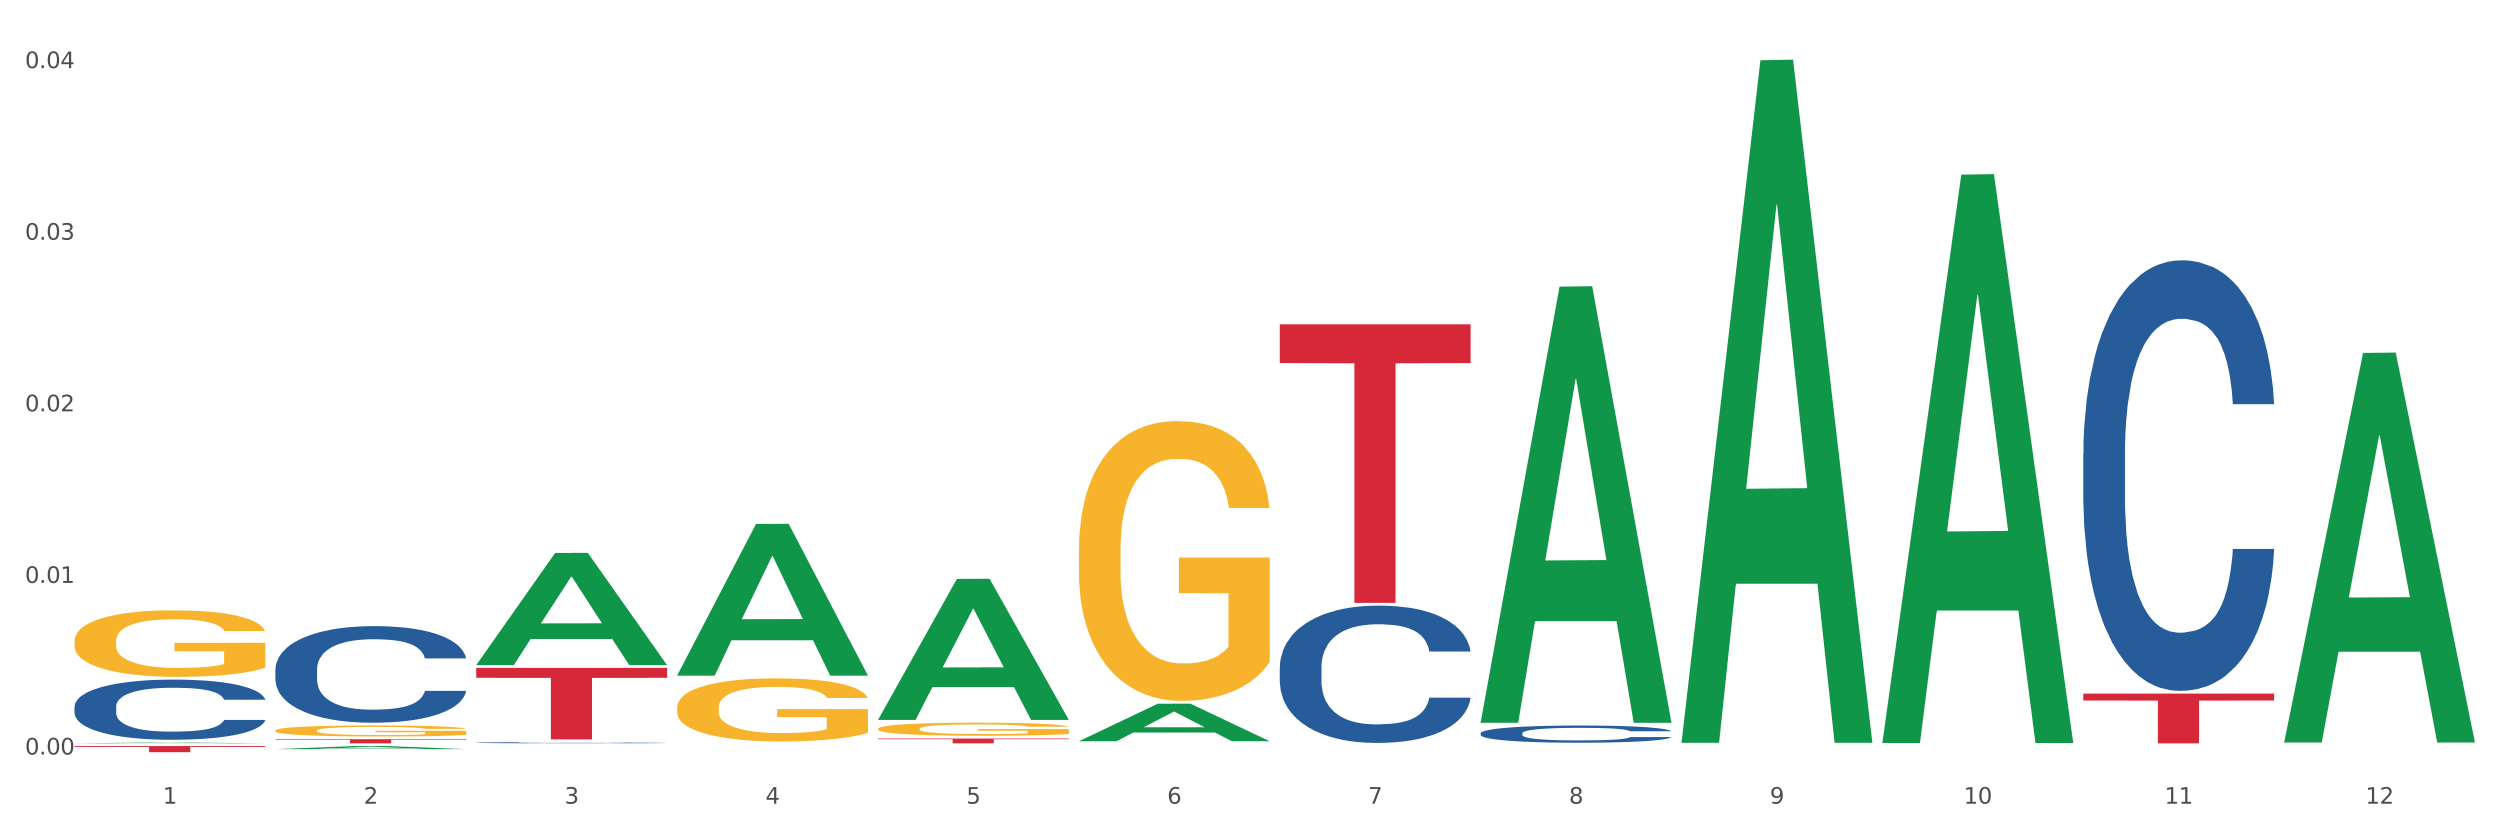 <?xml version="1.0" encoding="utf-8" standalone="no"?>
<!DOCTYPE svg PUBLIC "-//W3C//DTD SVG 1.1//EN"
  "http://www.w3.org/Graphics/SVG/1.1/DTD/svg11.dtd">
<svg xmlns:xlink="http://www.w3.org/1999/xlink" width="1080pt" height="360pt" viewBox="0 0 1080 360" xmlns="http://www.w3.org/2000/svg" version="1.1">
 <rect x="0" y="0" width="1080" height="360" fill="#333333" stroke="none"/>
 <defs>
  <style type="text/css">*{stroke-linejoin: round; stroke-linecap: butt}</style>
 </defs>
 <g id="figure_1">
  <g id="patch_1">
   <path d="M 0 360 
L 1080 360 
L 1080 0 
L 0 0 
z
" style="fill: #ffffff; stroke: #ffffff; stroke-linejoin: miter"/>
  </g>
  <g id="axes_1">
   <g id="matplotlib.axis_1">
    <g id="xtick_1">
     <g id="text_1">
      <!-- 1 -->
      <g style="fill: #4d4d4d" transform="translate(70.342 347.204) scale(0.096 -0.096)">
       <defs>
        <path id="DejaVuSans-31" d="M 794 531 
L 1825 531 
L 1825 4091 
L 703 3866 
L 703 4441 
L 1819 4666 
L 2450 4666 
L 2450 531 
L 3481 531 
L 3481 0 
L 794 0 
L 794 531 
z
" transform="scale(0.016)"/>
       </defs>
       <use xlink:href="#DejaVuSans-31"/>
      </g>
     </g>
    </g>
    <g id="xtick_2">
     <g id="text_2">
      <!-- 2 -->
      <g style="fill: #4d4d4d" transform="translate(157.122 347.204) scale(0.096 -0.096)">
       <defs>
        <path id="DejaVuSans-32" d="M 1228 531 
L 3431 531 
L 3431 0 
L 469 0 
L 469 531 
Q 828 903 1448 1529 
Q 2069 2156 2228 2338 
Q 2531 2678 2651 2914 
Q 2772 3150 2772 3378 
Q 2772 3750 2511 3984 
Q 2250 4219 1831 4219 
Q 1534 4219 1204 4116 
Q 875 4013 500 3803 
L 500 4441 
Q 881 4594 1212 4672 
Q 1544 4750 1819 4750 
Q 2544 4750 2975 4387 
Q 3406 4025 3406 3419 
Q 3406 3131 3298 2873 
Q 3191 2616 2906 2266 
Q 2828 2175 2409 1742 
Q 1991 1309 1228 531 
z
" transform="scale(0.016)"/>
       </defs>
       <use xlink:href="#DejaVuSans-32"/>
      </g>
     </g>
    </g>
    <g id="xtick_3">
     <g id="text_3">
      <!-- 3 -->
      <g style="fill: #4d4d4d" transform="translate(243.902 347.204) scale(0.096 -0.096)">
       <defs>
        <path id="DejaVuSans-33" d="M 2597 2516 
Q 3050 2419 3304 2112 
Q 3559 1806 3559 1356 
Q 3559 666 3084 287 
Q 2609 -91 1734 -91 
Q 1441 -91 1130 -33 
Q 819 25 488 141 
L 488 750 
Q 750 597 1062 519 
Q 1375 441 1716 441 
Q 2309 441 2620 675 
Q 2931 909 2931 1356 
Q 2931 1769 2642 2001 
Q 2353 2234 1838 2234 
L 1294 2234 
L 1294 2753 
L 1863 2753 
Q 2328 2753 2575 2939 
Q 2822 3125 2822 3475 
Q 2822 3834 2567 4026 
Q 2313 4219 1838 4219 
Q 1578 4219 1281 4162 
Q 984 4106 628 3988 
L 628 4550 
Q 988 4650 1302 4700 
Q 1616 4750 1894 4750 
Q 2613 4750 3031 4423 
Q 3450 4097 3450 3541 
Q 3450 3153 3228 2886 
Q 3006 2619 2597 2516 
z
" transform="scale(0.016)"/>
       </defs>
       <use xlink:href="#DejaVuSans-33"/>
      </g>
     </g>
    </g>
    <g id="xtick_4">
     <g id="text_4">
      <!-- 4 -->
      <g style="fill: #4d4d4d" transform="translate(330.683 347.204) scale(0.096 -0.096)">
       <defs>
        <path id="DejaVuSans-34" d="M 2419 4116 
L 825 1625 
L 2419 1625 
L 2419 4116 
z
M 2253 4666 
L 3047 4666 
L 3047 1625 
L 3713 1625 
L 3713 1100 
L 3047 1100 
L 3047 0 
L 2419 0 
L 2419 1100 
L 313 1100 
L 313 1709 
L 2253 4666 
z
" transform="scale(0.016)"/>
       </defs>
       <use xlink:href="#DejaVuSans-34"/>
      </g>
     </g>
    </g>
    <g id="xtick_5">
     <g id="text_5">
      <!-- 5 -->
      <g style="fill: #4d4d4d" transform="translate(417.463 347.204) scale(0.096 -0.096)">
       <defs>
        <path id="DejaVuSans-35" d="M 691 4666 
L 3169 4666 
L 3169 4134 
L 1269 4134 
L 1269 2991 
Q 1406 3038 1543 3061 
Q 1681 3084 1819 3084 
Q 2600 3084 3056 2656 
Q 3513 2228 3513 1497 
Q 3513 744 3044 326 
Q 2575 -91 1722 -91 
Q 1428 -91 1123 -41 
Q 819 9 494 109 
L 494 744 
Q 775 591 1075 516 
Q 1375 441 1709 441 
Q 2250 441 2565 725 
Q 2881 1009 2881 1497 
Q 2881 1984 2565 2268 
Q 2250 2553 1709 2553 
Q 1456 2553 1204 2497 
Q 953 2441 691 2322 
L 691 4666 
z
" transform="scale(0.016)"/>
       </defs>
       <use xlink:href="#DejaVuSans-35"/>
      </g>
     </g>
    </g>
    <g id="xtick_6">
     <g id="text_6">
      <!-- 6 -->
      <g style="fill: #4d4d4d" transform="translate(504.243 347.204) scale(0.096 -0.096)">
       <defs>
        <path id="DejaVuSans-36" d="M 2113 2584 
Q 1688 2584 1439 2293 
Q 1191 2003 1191 1497 
Q 1191 994 1439 701 
Q 1688 409 2113 409 
Q 2538 409 2786 701 
Q 3034 994 3034 1497 
Q 3034 2003 2786 2293 
Q 2538 2584 2113 2584 
z
M 3366 4563 
L 3366 3988 
Q 3128 4100 2886 4159 
Q 2644 4219 2406 4219 
Q 1781 4219 1451 3797 
Q 1122 3375 1075 2522 
Q 1259 2794 1537 2939 
Q 1816 3084 2150 3084 
Q 2853 3084 3261 2657 
Q 3669 2231 3669 1497 
Q 3669 778 3244 343 
Q 2819 -91 2113 -91 
Q 1303 -91 875 529 
Q 447 1150 447 2328 
Q 447 3434 972 4092 
Q 1497 4750 2381 4750 
Q 2619 4750 2861 4703 
Q 3103 4656 3366 4563 
z
" transform="scale(0.016)"/>
       </defs>
       <use xlink:href="#DejaVuSans-36"/>
      </g>
     </g>
    </g>
    <g id="xtick_7">
     <g id="text_7">
      <!-- 7 -->
      <g style="fill: #4d4d4d" transform="translate(591.024 347.204) scale(0.096 -0.096)">
       <defs>
        <path id="DejaVuSans-37" d="M 525 4666 
L 3525 4666 
L 3525 4397 
L 1831 0 
L 1172 0 
L 2766 4134 
L 525 4134 
L 525 4666 
z
" transform="scale(0.016)"/>
       </defs>
       <use xlink:href="#DejaVuSans-37"/>
      </g>
     </g>
    </g>
    <g id="xtick_8">
     <g id="text_8">
      <!-- 8 -->
      <g style="fill: #4d4d4d" transform="translate(677.804 347.204) scale(0.096 -0.096)">
       <defs>
        <path id="DejaVuSans-38" d="M 2034 2216 
Q 1584 2216 1326 1975 
Q 1069 1734 1069 1313 
Q 1069 891 1326 650 
Q 1584 409 2034 409 
Q 2484 409 2743 651 
Q 3003 894 3003 1313 
Q 3003 1734 2745 1975 
Q 2488 2216 2034 2216 
z
M 1403 2484 
Q 997 2584 770 2862 
Q 544 3141 544 3541 
Q 544 4100 942 4425 
Q 1341 4750 2034 4750 
Q 2731 4750 3128 4425 
Q 3525 4100 3525 3541 
Q 3525 3141 3298 2862 
Q 3072 2584 2669 2484 
Q 3125 2378 3379 2068 
Q 3634 1759 3634 1313 
Q 3634 634 3220 271 
Q 2806 -91 2034 -91 
Q 1263 -91 848 271 
Q 434 634 434 1313 
Q 434 1759 690 2068 
Q 947 2378 1403 2484 
z
M 1172 3481 
Q 1172 3119 1398 2916 
Q 1625 2713 2034 2713 
Q 2441 2713 2670 2916 
Q 2900 3119 2900 3481 
Q 2900 3844 2670 4047 
Q 2441 4250 2034 4250 
Q 1625 4250 1398 4047 
Q 1172 3844 1172 3481 
z
" transform="scale(0.016)"/>
       </defs>
       <use xlink:href="#DejaVuSans-38"/>
      </g>
     </g>
    </g>
    <g id="xtick_9">
     <g id="text_9">
      <!-- 9 -->
      <g style="fill: #4d4d4d" transform="translate(764.584 347.204) scale(0.096 -0.096)">
       <defs>
        <path id="DejaVuSans-39" d="M 703 97 
L 703 672 
Q 941 559 1184 500 
Q 1428 441 1663 441 
Q 2288 441 2617 861 
Q 2947 1281 2994 2138 
Q 2813 1869 2534 1725 
Q 2256 1581 1919 1581 
Q 1219 1581 811 2004 
Q 403 2428 403 3163 
Q 403 3881 828 4315 
Q 1253 4750 1959 4750 
Q 2769 4750 3195 4129 
Q 3622 3509 3622 2328 
Q 3622 1225 3098 567 
Q 2575 -91 1691 -91 
Q 1453 -91 1209 -44 
Q 966 3 703 97 
z
M 1959 2075 
Q 2384 2075 2632 2365 
Q 2881 2656 2881 3163 
Q 2881 3666 2632 3958 
Q 2384 4250 1959 4250 
Q 1534 4250 1286 3958 
Q 1038 3666 1038 3163 
Q 1038 2656 1286 2365 
Q 1534 2075 1959 2075 
z
" transform="scale(0.016)"/>
       </defs>
       <use xlink:href="#DejaVuSans-39"/>
      </g>
     </g>
    </g>
    <g id="xtick_10">
     <g id="text_10">
      <!-- 10 -->
      <g style="fill: #4d4d4d" transform="translate(848.311 347.204) scale(0.096 -0.096)">
       <defs>
        <path id="DejaVuSans-30" d="M 2034 4250 
Q 1547 4250 1301 3770 
Q 1056 3291 1056 2328 
Q 1056 1369 1301 889 
Q 1547 409 2034 409 
Q 2525 409 2770 889 
Q 3016 1369 3016 2328 
Q 3016 3291 2770 3770 
Q 2525 4250 2034 4250 
z
M 2034 4750 
Q 2819 4750 3233 4129 
Q 3647 3509 3647 2328 
Q 3647 1150 3233 529 
Q 2819 -91 2034 -91 
Q 1250 -91 836 529 
Q 422 1150 422 2328 
Q 422 3509 836 4129 
Q 1250 4750 2034 4750 
z
" transform="scale(0.016)"/>
       </defs>
       <use xlink:href="#DejaVuSans-31"/>
       <use xlink:href="#DejaVuSans-30" transform="translate(63.623 0)"/>
      </g>
     </g>
    </g>
    <g id="xtick_11">
     <g id="text_11">
      <!-- 11 -->
      <g style="fill: #4d4d4d" transform="translate(935.091 347.204) scale(0.096 -0.096)">
       <use xlink:href="#DejaVuSans-31"/>
       <use xlink:href="#DejaVuSans-31" transform="translate(63.623 0)"/>
      </g>
     </g>
    </g>
    <g id="xtick_12">
     <g id="text_12">
      <!-- 12 -->
      <g style="fill: #4d4d4d" transform="translate(1021.871 347.204) scale(0.096 -0.096)">
       <use xlink:href="#DejaVuSans-31"/>
       <use xlink:href="#DejaVuSans-32" transform="translate(63.623 0)"/>
      </g>
     </g>
    </g>
    <g id="xtick_13"/>
    <g id="xtick_14"/>
    <g id="xtick_15"/>
    <g id="xtick_16"/>
    <g id="xtick_17"/>
    <g id="xtick_18"/>
    <g id="xtick_19"/>
    <g id="xtick_20"/>
    <g id="xtick_21"/>
    <g id="xtick_22"/>
    <g id="xtick_23"/>
   </g>
   <g id="matplotlib.axis_2">
    <g id="ytick_1">
     <g id="text_13">
      <!-- 0.00 -->
      <g style="fill: #4d4d4d" transform="translate(10.8 325.946) scale(0.096 -0.096)">
       <defs>
        <path id="DejaVuSans-2e" d="M 684 794 
L 1344 794 
L 1344 0 
L 684 0 
L 684 794 
z
" transform="scale(0.016)"/>
       </defs>
       <use xlink:href="#DejaVuSans-30"/>
       <use xlink:href="#DejaVuSans-2e" transform="translate(63.623 0)"/>
       <use xlink:href="#DejaVuSans-30" transform="translate(95.41 0)"/>
       <use xlink:href="#DejaVuSans-30" transform="translate(159.033 0)"/>
      </g>
     </g>
    </g>
    <g id="ytick_2">
     <g id="text_14">
      <!-- 0.01 -->
      <g style="fill: #4d4d4d" transform="translate(10.8 251.818) scale(0.096 -0.096)">
       <use xlink:href="#DejaVuSans-30"/>
       <use xlink:href="#DejaVuSans-2e" transform="translate(63.623 0)"/>
       <use xlink:href="#DejaVuSans-30" transform="translate(95.41 0)"/>
       <use xlink:href="#DejaVuSans-31" transform="translate(159.033 0)"/>
      </g>
     </g>
    </g>
    <g id="ytick_3">
     <g id="text_15">
      <!-- 0.02 -->
      <g style="fill: #4d4d4d" transform="translate(10.8 177.69) scale(0.096 -0.096)">
       <use xlink:href="#DejaVuSans-30"/>
       <use xlink:href="#DejaVuSans-2e" transform="translate(63.623 0)"/>
       <use xlink:href="#DejaVuSans-30" transform="translate(95.41 0)"/>
       <use xlink:href="#DejaVuSans-32" transform="translate(159.033 0)"/>
      </g>
     </g>
    </g>
    <g id="ytick_4">
     <g id="text_16">
      <!-- 0.03 -->
      <g style="fill: #4d4d4d" transform="translate(10.8 103.562) scale(0.096 -0.096)">
       <use xlink:href="#DejaVuSans-30"/>
       <use xlink:href="#DejaVuSans-2e" transform="translate(63.623 0)"/>
       <use xlink:href="#DejaVuSans-30" transform="translate(95.41 0)"/>
       <use xlink:href="#DejaVuSans-33" transform="translate(159.033 0)"/>
      </g>
     </g>
    </g>
    <g id="ytick_5">
     <g id="text_17">
      <!-- 0.04 -->
      <g style="fill: #4d4d4d" transform="translate(10.8 29.434) scale(0.096 -0.096)">
       <use xlink:href="#DejaVuSans-30"/>
       <use xlink:href="#DejaVuSans-2e" transform="translate(63.623 0)"/>
       <use xlink:href="#DejaVuSans-30" transform="translate(95.41 0)"/>
       <use xlink:href="#DejaVuSans-34" transform="translate(159.033 0)"/>
      </g>
     </g>
    </g>
    <g id="ytick_6"/>
    <g id="ytick_7"/>
    <g id="ytick_8"/>
    <g id="ytick_9"/>
   </g>
   <g id="PolyCollection_1">
    <path d="M 32.175 321.112 
L 32.26 321.112 
L 66.256 320.765 
L 80.365 320.764 
L 114.616 321.113 
L 98.298 321.113 
L 90.904 321.032 
L 55.803 321.032 
L 55.548 321.033 
L 48.408 321.113 
L 32.175 321.113 
L 32.175 321.112 
L 60.222 320.983 
L 86.484 320.983 
L 73.481 320.838 
L 73.311 320.838 
L 73.141 320.839 
L 60.137 320.983 
L 60.222 320.983 
L 32.175 321.112 
z
" clip-path="url(#p933ca8062d)" style="fill: #109648"/>
    <path d="M 205.736 320.838 
L 205.833 320.837 
L 205.833 320.825 
L 206.125 320.807 
L 207.197 320.775 
L 208.562 320.751 
L 210.9 320.723 
L 212.167 320.711 
L 213.824 320.698 
L 217.235 320.677 
L 221.133 320.658 
L 223.861 320.648 
L 225.907 320.642 
L 230.488 320.631 
L 233.119 320.626 
L 235.847 320.621 
L 238.186 320.619 
L 242.084 320.616 
L 245.202 320.614 
L 248.808 320.614 
L 251.829 320.614 
L 255.824 320.616 
L 261.671 320.621 
L 263.912 320.625 
L 266.933 320.63 
L 270.052 320.637 
L 272.585 320.645 
L 275.509 320.655 
L 278.53 320.669 
L 281.453 320.686 
L 283.499 320.702 
L 285.156 320.719 
L 286.618 320.739 
L 287.69 320.762 
L 288.177 320.78 
L 270.344 320.78 
L 269.857 320.764 
L 268.882 320.745 
L 267.908 320.733 
L 266.836 320.723 
L 265.179 320.712 
L 263.717 320.704 
L 261.281 320.696 
L 259.04 320.69 
L 257.188 320.687 
L 254.947 320.684 
L 250.172 320.682 
L 246.761 320.682 
L 244.618 320.683 
L 241.986 320.685 
L 239.745 320.688 
L 237.114 320.693 
L 235.068 320.699 
L 233.021 320.707 
L 231.852 320.713 
L 230.098 320.723 
L 228.928 320.731 
L 227.369 320.745 
L 226.492 320.755 
L 224.933 320.781 
L 224.251 320.8 
L 223.959 320.813 
L 223.764 320.828 
L 223.764 320.899 
L 224.348 320.931 
L 224.836 320.945 
L 225.615 320.96 
L 227.077 320.98 
L 229.221 321 
L 231.462 321.014 
L 233.314 321.022 
L 235.068 321.029 
L 236.822 321.034 
L 238.966 321.038 
L 240.72 321.041 
L 243.351 321.044 
L 246.469 321.045 
L 248.905 321.045 
L 253.875 321.043 
L 256.116 321.041 
L 258.26 321.038 
L 260.599 321.032 
L 262.451 321.027 
L 263.523 321.023 
L 265.277 321.014 
L 266.641 321.005 
L 267.81 320.995 
L 268.59 320.986 
L 269.467 320.972 
L 270.149 320.956 
L 270.344 320.948 
L 288.177 320.948 
L 287.787 320.965 
L 287.105 320.981 
L 285.741 321.002 
L 284.669 321.014 
L 283.012 321.029 
L 281.258 321.042 
L 278.822 321.056 
L 276.581 321.067 
L 274.242 321.076 
L 271.708 321.084 
L 267.128 321.095 
L 265.472 321.099 
L 261.963 321.104 
L 259.235 321.107 
L 255.239 321.11 
L 251.147 321.112 
L 246.859 321.113 
L 243.058 321.112 
L 238.868 321.109 
L 236.237 321.106 
L 233.314 321.102 
L 229.903 321.096 
L 226.687 321.088 
L 223.666 321.079 
L 220.84 321.068 
L 218.209 321.057 
L 214.798 321.037 
L 212.265 321.018 
L 210.413 321 
L 209.146 320.985 
L 207.88 320.966 
L 207.197 320.953 
L 206.125 320.921 
L 205.736 320.891 
L 205.736 320.838 
z
" clip-path="url(#p933ca8062d)" style="fill: #255c99"/>
    <path d="M 118.955 289.234 
L 119.053 289.196 
L 119.053 288.129 
L 119.345 286.681 
L 120.417 284.014 
L 121.781 281.994 
L 124.12 279.632 
L 125.387 278.641 
L 127.044 277.536 
L 130.454 275.745 
L 134.352 274.221 
L 137.081 273.382 
L 139.127 272.849 
L 143.707 271.896 
L 146.338 271.477 
L 149.067 271.134 
L 151.406 270.905 
L 155.304 270.639 
L 158.422 270.524 
L 162.028 270.486 
L 165.048 270.524 
L 169.044 270.677 
L 174.891 271.134 
L 177.132 271.401 
L 180.153 271.858 
L 183.271 272.468 
L 185.805 273.077 
L 188.728 273.954 
L 191.749 275.097 
L 194.673 276.545 
L 196.719 277.879 
L 198.376 279.289 
L 199.837 281.003 
L 200.909 282.871 
L 201.397 284.433 
L 183.564 284.433 
L 183.076 283.023 
L 182.102 281.499 
L 181.127 280.47 
L 180.055 279.632 
L 178.399 278.679 
L 176.937 278.069 
L 174.501 277.345 
L 172.26 276.888 
L 170.408 276.621 
L 168.167 276.393 
L 163.392 276.164 
L 159.981 276.164 
L 157.837 276.24 
L 155.206 276.431 
L 152.965 276.698 
L 150.334 277.155 
L 148.287 277.65 
L 146.241 278.298 
L 145.071 278.755 
L 143.317 279.594 
L 142.148 280.279 
L 140.589 281.461 
L 139.712 282.299 
L 138.153 284.471 
L 137.471 286.072 
L 137.178 287.177 
L 136.983 288.396 
L 136.983 294.341 
L 137.568 297.008 
L 138.055 298.151 
L 138.835 299.447 
L 140.297 301.123 
L 142.44 302.762 
L 144.682 303.943 
L 146.533 304.667 
L 148.287 305.201 
L 150.041 305.62 
L 152.185 306.001 
L 153.939 306.23 
L 156.57 306.458 
L 159.689 306.573 
L 162.125 306.573 
L 167.095 306.382 
L 169.336 306.191 
L 171.48 305.925 
L 173.819 305.506 
L 175.67 305.048 
L 176.742 304.705 
L 178.496 303.981 
L 179.861 303.219 
L 181.03 302.343 
L 181.81 301.581 
L 182.687 300.438 
L 183.369 299.142 
L 183.564 298.456 
L 201.397 298.456 
L 201.007 299.828 
L 200.325 301.162 
L 198.96 302.952 
L 197.889 303.981 
L 196.232 305.239 
L 194.478 306.306 
L 192.042 307.487 
L 189.8 308.364 
L 187.462 309.126 
L 184.928 309.812 
L 180.348 310.764 
L 178.691 311.031 
L 175.183 311.488 
L 172.454 311.755 
L 168.459 312.022 
L 164.366 312.174 
L 160.079 312.212 
L 156.278 312.136 
L 152.088 311.907 
L 149.457 311.679 
L 146.533 311.336 
L 143.123 310.802 
L 139.907 310.155 
L 136.886 309.392 
L 134.06 308.516 
L 131.429 307.525 
L 128.018 305.887 
L 125.484 304.286 
L 123.633 302.8 
L 122.366 301.543 
L 121.099 299.942 
L 120.417 298.837 
L 119.345 296.17 
L 118.955 293.693 
L 118.955 289.234 
z
" clip-path="url(#p933ca8062d)" style="fill: #255c99"/>
    <path d="M 32.175 305.264 
L 32.272 305.241 
L 32.272 304.576 
L 32.565 303.674 
L 33.637 302.012 
L 35.001 300.754 
L 37.34 299.282 
L 38.607 298.665 
L 40.263 297.977 
L 43.674 296.861 
L 47.572 295.912 
L 50.3 295.389 
L 52.347 295.057 
L 56.927 294.464 
L 59.558 294.203 
L 62.287 293.989 
L 64.625 293.846 
L 68.523 293.68 
L 71.642 293.609 
L 75.247 293.585 
L 78.268 293.609 
L 82.263 293.704 
L 88.11 293.989 
L 90.352 294.155 
L 93.373 294.44 
L 96.491 294.82 
L 99.025 295.2 
L 101.948 295.746 
L 104.969 296.458 
L 107.892 297.36 
L 109.939 298.19 
L 111.595 299.069 
L 113.057 300.137 
L 114.129 301.3 
L 114.616 302.273 
L 96.783 302.273 
L 96.296 301.395 
L 95.322 300.446 
L 94.347 299.805 
L 93.275 299.282 
L 91.619 298.689 
L 90.157 298.309 
L 87.721 297.858 
L 85.479 297.573 
L 83.628 297.407 
L 81.386 297.265 
L 76.611 297.122 
L 73.201 297.122 
L 71.057 297.17 
L 68.426 297.288 
L 66.184 297.455 
L 63.553 297.739 
L 61.507 298.048 
L 59.461 298.452 
L 58.291 298.736 
L 56.537 299.259 
L 55.368 299.686 
L 53.809 300.422 
L 52.932 300.944 
L 51.372 302.297 
L 50.69 303.294 
L 50.398 303.982 
L 50.203 304.742 
L 50.203 308.445 
L 50.788 310.107 
L 51.275 310.819 
L 52.054 311.626 
L 53.516 312.67 
L 55.66 313.691 
L 57.901 314.427 
L 59.753 314.878 
L 61.507 315.21 
L 63.261 315.471 
L 65.405 315.709 
L 67.159 315.851 
L 69.79 315.994 
L 72.908 316.065 
L 75.345 316.065 
L 80.314 315.946 
L 82.556 315.827 
L 84.7 315.661 
L 87.038 315.4 
L 88.89 315.115 
L 89.962 314.902 
L 91.716 314.451 
L 93.08 313.976 
L 94.25 313.43 
L 95.029 312.955 
L 95.906 312.243 
L 96.588 311.436 
L 96.783 311.009 
L 114.616 311.009 
L 114.227 311.863 
L 113.544 312.694 
L 112.18 313.81 
L 111.108 314.451 
L 109.452 315.234 
L 107.697 315.899 
L 105.261 316.635 
L 103.02 317.181 
L 100.681 317.655 
L 98.148 318.083 
L 93.567 318.676 
L 91.911 318.842 
L 88.403 319.127 
L 85.674 319.293 
L 81.679 319.459 
L 77.586 319.554 
L 73.298 319.578 
L 69.498 319.531 
L 65.307 319.388 
L 62.676 319.246 
L 59.753 319.032 
L 56.342 318.7 
L 53.126 318.296 
L 50.105 317.821 
L 47.279 317.275 
L 44.648 316.658 
L 41.238 315.638 
L 38.704 314.641 
L 36.853 313.715 
L 35.586 312.932 
L 34.319 311.935 
L 33.637 311.246 
L 32.565 309.585 
L 32.175 308.042 
L 32.175 305.264 
z
" clip-path="url(#p933ca8062d)" style="fill: #255c99"/>
    <path d="M 32.175 276.95 
L 32.272 276.924 
L 32.272 275.979 
L 32.467 275.166 
L 33.44 273.199 
L 34.9 271.573 
L 35.971 270.707 
L 37.042 269.999 
L 38.307 269.291 
L 39.864 268.556 
L 42.687 267.481 
L 44.439 266.93 
L 46.58 266.353 
L 50.474 265.514 
L 53.296 265.041 
L 56.216 264.648 
L 60.986 264.176 
L 64.1 263.966 
L 67.41 263.809 
L 71.4 263.704 
L 74.418 263.677 
L 81.036 263.756 
L 86.682 263.992 
L 89.407 264.176 
L 92.911 264.491 
L 94.76 264.7 
L 97.778 265.12 
L 100.892 265.671 
L 103.034 266.143 
L 106.246 267.035 
L 108.679 267.927 
L 110.918 269.028 
L 112.086 269.789 
L 112.962 270.497 
L 113.74 271.31 
L 114.519 272.596 
L 96.999 272.596 
L 96.318 271.678 
L 95.247 270.812 
L 93.69 269.973 
L 92.327 269.448 
L 89.991 268.792 
L 87.85 268.373 
L 85.611 268.058 
L 82.886 267.796 
L 80.744 267.664 
L 77.727 267.56 
L 71.79 267.586 
L 67.799 267.796 
L 65.074 268.058 
L 63.322 268.294 
L 61.764 268.556 
L 60.012 268.923 
L 57.968 269.474 
L 56.508 269.973 
L 55.048 270.602 
L 53.88 271.232 
L 52.81 271.966 
L 51.934 272.753 
L 51.252 273.566 
L 50.668 274.563 
L 50.182 276.215 
L 50.182 279.809 
L 50.376 280.622 
L 50.863 281.697 
L 51.447 282.511 
L 52.42 283.481 
L 53.296 284.137 
L 54.951 285.081 
L 56.8 285.868 
L 58.26 286.366 
L 59.72 286.786 
L 62.251 287.363 
L 65.074 287.835 
L 67.507 288.124 
L 70.816 288.386 
L 73.055 288.491 
L 75.002 288.543 
L 79.771 288.543 
L 83.178 288.465 
L 86.974 288.281 
L 89.894 288.045 
L 92.327 287.757 
L 95.052 287.284 
L 96.804 286.838 
L 96.804 281.356 
L 75.391 281.33 
L 75.391 277.684 
L 114.616 277.684 
L 114.616 288.386 
L 112.962 288.937 
L 111.112 289.435 
L 109.166 289.881 
L 106.246 290.432 
L 102.742 290.957 
L 99.627 291.324 
L 96.318 291.639 
L 92.424 291.927 
L 87.363 292.189 
L 84.248 292.294 
L 80.355 292.373 
L 75.78 292.399 
L 71.79 292.347 
L 67.896 292.216 
L 63.808 291.98 
L 59.818 291.639 
L 56.8 291.298 
L 53.783 290.878 
L 50.571 290.327 
L 48.04 289.802 
L 46.094 289.33 
L 43.952 288.727 
L 41.616 287.94 
L 39.864 287.232 
L 38.307 286.498 
L 36.652 285.553 
L 35.484 284.74 
L 34.316 283.717 
L 33.635 282.956 
L 32.856 281.776 
L 32.272 280.124 
L 32.175 276.95 
z
" clip-path="url(#p933ca8062d)" style="fill: #f7b32b"/>
    <path d="M 118.955 315.597 
L 119.053 315.593 
L 119.053 315.437 
L 119.247 315.302 
L 120.221 314.976 
L 121.681 314.707 
L 122.751 314.563 
L 123.822 314.446 
L 125.087 314.328 
L 126.645 314.207 
L 129.467 314.029 
L 131.219 313.937 
L 133.361 313.842 
L 137.254 313.703 
L 140.077 313.624 
L 142.997 313.559 
L 147.766 313.481 
L 150.881 313.446 
L 154.19 313.42 
L 158.181 313.403 
L 161.198 313.398 
L 167.817 313.411 
L 173.462 313.451 
L 176.187 313.481 
L 179.691 313.533 
L 181.541 313.568 
L 184.558 313.637 
L 187.673 313.729 
L 189.814 313.807 
L 193.026 313.955 
L 195.459 314.102 
L 197.698 314.285 
L 198.866 314.411 
L 199.742 314.528 
L 200.521 314.663 
L 201.299 314.876 
L 183.779 314.876 
L 183.098 314.724 
L 182.027 314.58 
L 180.47 314.441 
L 179.107 314.355 
L 176.771 314.246 
L 174.63 314.176 
L 172.391 314.124 
L 169.666 314.081 
L 167.525 314.059 
L 164.507 314.042 
L 158.57 314.046 
L 154.579 314.081 
L 151.854 314.124 
L 150.102 314.163 
L 148.545 314.207 
L 146.793 314.268 
L 144.749 314.359 
L 143.289 314.441 
L 141.829 314.546 
L 140.661 314.65 
L 139.59 314.772 
L 138.714 314.902 
L 138.033 315.037 
L 137.449 315.202 
L 136.962 315.476 
L 136.962 316.071 
L 137.157 316.206 
L 137.643 316.384 
L 138.227 316.519 
L 139.201 316.68 
L 140.077 316.788 
L 141.731 316.945 
L 143.581 317.075 
L 145.041 317.158 
L 146.501 317.227 
L 149.031 317.323 
L 151.854 317.401 
L 154.287 317.449 
L 157.597 317.492 
L 159.835 317.51 
L 161.782 317.518 
L 166.551 317.518 
L 169.958 317.505 
L 173.754 317.475 
L 176.674 317.436 
L 179.107 317.388 
L 181.833 317.31 
L 183.585 317.236 
L 183.585 316.328 
L 162.171 316.323 
L 162.171 315.719 
L 201.397 315.719 
L 201.397 317.492 
L 199.742 317.584 
L 197.893 317.666 
L 195.946 317.74 
L 193.026 317.831 
L 189.522 317.918 
L 186.407 317.979 
L 183.098 318.031 
L 179.205 318.079 
L 174.143 318.122 
L 171.029 318.14 
L 167.135 318.153 
L 162.561 318.157 
L 158.57 318.149 
L 154.677 318.127 
L 150.589 318.088 
L 146.598 318.031 
L 143.581 317.975 
L 140.563 317.905 
L 137.351 317.814 
L 134.821 317.727 
L 132.874 317.649 
L 130.733 317.549 
L 128.397 317.418 
L 126.645 317.301 
L 125.087 317.179 
L 123.433 317.023 
L 122.265 316.888 
L 121.097 316.719 
L 120.415 316.593 
L 119.637 316.397 
L 119.053 316.123 
L 118.955 315.597 
z
" clip-path="url(#p933ca8062d)" style="fill: #f7b32b"/>
    <path d="M 292.516 305.657 
L 292.613 305.632 
L 292.613 304.736 
L 292.808 303.965 
L 293.781 302.098 
L 295.241 300.555 
L 296.312 299.733 
L 297.383 299.061 
L 298.648 298.389 
L 300.205 297.692 
L 303.028 296.672 
L 304.78 296.149 
L 306.921 295.601 
L 310.815 294.805 
L 313.637 294.357 
L 316.557 293.984 
L 321.327 293.536 
L 324.441 293.337 
L 327.751 293.187 
L 331.741 293.088 
L 334.759 293.063 
L 341.377 293.137 
L 347.023 293.361 
L 349.748 293.536 
L 353.252 293.834 
L 355.101 294.033 
L 358.119 294.432 
L 361.233 294.954 
L 363.375 295.402 
L 366.587 296.249 
L 369.02 297.095 
L 371.259 298.14 
L 372.427 298.862 
L 373.303 299.534 
L 374.081 300.306 
L 374.86 301.525 
L 357.34 301.525 
L 356.659 300.654 
L 355.588 299.833 
L 354.031 299.036 
L 352.668 298.539 
L 350.332 297.916 
L 348.191 297.518 
L 345.952 297.219 
L 343.227 296.97 
L 341.085 296.846 
L 338.068 296.746 
L 332.131 296.771 
L 328.14 296.97 
L 325.415 297.219 
L 323.663 297.443 
L 322.105 297.692 
L 320.353 298.041 
L 318.309 298.563 
L 316.849 299.036 
L 315.389 299.634 
L 314.221 300.231 
L 313.151 300.928 
L 312.275 301.675 
L 311.593 302.446 
L 311.009 303.392 
L 310.523 304.96 
L 310.523 308.37 
L 310.717 309.142 
L 311.204 310.162 
L 311.788 310.934 
L 312.761 311.855 
L 313.637 312.477 
L 315.292 313.373 
L 317.141 314.12 
L 318.601 314.592 
L 320.061 314.991 
L 322.592 315.538 
L 325.415 315.986 
L 327.848 316.26 
L 331.157 316.509 
L 333.396 316.609 
L 335.343 316.658 
L 340.112 316.658 
L 343.519 316.584 
L 347.315 316.409 
L 350.235 316.185 
L 352.668 315.912 
L 355.393 315.464 
L 357.145 315.041 
L 357.145 309.839 
L 335.732 309.814 
L 335.732 306.354 
L 374.957 306.354 
L 374.957 316.509 
L 373.303 317.032 
L 371.453 317.505 
L 369.507 317.928 
L 366.587 318.45 
L 363.083 318.948 
L 359.968 319.297 
L 356.659 319.595 
L 352.765 319.869 
L 347.704 320.118 
L 344.589 320.218 
L 340.696 320.292 
L 336.121 320.317 
L 332.131 320.267 
L 328.237 320.143 
L 324.149 319.919 
L 320.159 319.595 
L 317.141 319.272 
L 314.124 318.874 
L 310.912 318.351 
L 308.381 317.853 
L 306.435 317.405 
L 304.293 316.833 
L 301.957 316.086 
L 300.205 315.414 
L 298.648 314.717 
L 296.993 313.821 
L 295.825 313.049 
L 294.657 312.079 
L 293.976 311.357 
L 293.197 310.237 
L 292.613 308.669 
L 292.516 305.657 
z
" clip-path="url(#p933ca8062d)" style="fill: #f7b32b"/>
    <path d="M 552.857 288.278 
L 552.954 288.224 
L 552.954 286.707 
L 553.247 284.648 
L 554.319 280.856 
L 555.683 277.984 
L 558.022 274.625 
L 559.289 273.217 
L 560.945 271.645 
L 564.356 269.099 
L 568.254 266.932 
L 570.982 265.74 
L 573.029 264.982 
L 577.609 263.627 
L 580.24 263.031 
L 582.969 262.544 
L 585.307 262.219 
L 589.205 261.839 
L 592.324 261.677 
L 595.929 261.623 
L 598.95 261.677 
L 602.945 261.894 
L 608.792 262.544 
L 611.034 262.923 
L 614.055 263.573 
L 617.173 264.44 
L 619.707 265.307 
L 622.63 266.553 
L 625.651 268.178 
L 628.574 270.237 
L 630.621 272.133 
L 632.277 274.138 
L 633.739 276.576 
L 634.811 279.23 
L 635.298 281.452 
L 617.465 281.452 
L 616.978 279.447 
L 616.004 277.28 
L 615.029 275.817 
L 613.957 274.625 
L 612.301 273.271 
L 610.839 272.404 
L 608.403 271.375 
L 606.161 270.724 
L 604.31 270.345 
L 602.068 270.02 
L 597.293 269.695 
L 593.883 269.695 
L 591.739 269.803 
L 589.108 270.074 
L 586.866 270.454 
L 584.235 271.104 
L 582.189 271.808 
L 580.143 272.729 
L 578.973 273.379 
L 577.219 274.571 
L 576.05 275.546 
L 574.491 277.226 
L 573.614 278.418 
L 572.054 281.506 
L 571.372 283.781 
L 571.08 285.352 
L 570.885 287.086 
L 570.885 295.538 
L 571.47 299.33 
L 571.957 300.955 
L 572.736 302.797 
L 574.198 305.181 
L 576.342 307.511 
L 578.583 309.19 
L 580.435 310.22 
L 582.189 310.978 
L 583.943 311.574 
L 586.087 312.116 
L 587.841 312.441 
L 590.472 312.766 
L 593.59 312.928 
L 596.027 312.928 
L 600.997 312.658 
L 603.238 312.387 
L 605.382 312.007 
L 607.72 311.411 
L 609.572 310.761 
L 610.644 310.274 
L 612.398 309.244 
L 613.762 308.161 
L 614.932 306.915 
L 615.711 305.831 
L 616.588 304.206 
L 617.27 302.364 
L 617.465 301.389 
L 635.298 301.389 
L 634.909 303.339 
L 634.226 305.235 
L 632.862 307.782 
L 631.79 309.244 
L 630.134 311.032 
L 628.379 312.549 
L 625.943 314.229 
L 623.702 315.475 
L 621.363 316.558 
L 618.83 317.534 
L 614.249 318.888 
L 612.593 319.267 
L 609.085 319.917 
L 606.356 320.297 
L 602.361 320.676 
L 598.268 320.892 
L 593.98 320.947 
L 590.18 320.838 
L 585.989 320.513 
L 583.358 320.188 
L 580.435 319.701 
L 577.024 318.942 
L 573.808 318.021 
L 570.788 316.938 
L 567.962 315.691 
L 565.33 314.283 
L 561.92 311.953 
L 559.386 309.678 
L 557.535 307.565 
L 556.268 305.777 
L 555.001 303.502 
L 554.319 301.93 
L 553.247 298.138 
L 552.857 294.617 
L 552.857 288.278 
z
" clip-path="url(#p933ca8062d)" style="fill: #255c99"/>
    <path d="M 379.296 314.817 
L 379.394 314.811 
L 379.394 314.625 
L 379.588 314.465 
L 380.562 314.077 
L 382.022 313.757 
L 383.092 313.586 
L 384.163 313.447 
L 385.428 313.307 
L 386.986 313.163 
L 389.808 312.951 
L 391.56 312.842 
L 393.702 312.728 
L 397.595 312.563 
L 400.418 312.47 
L 403.338 312.392 
L 408.107 312.299 
L 411.222 312.258 
L 414.531 312.227 
L 418.522 312.206 
L 421.539 312.201 
L 428.158 312.217 
L 433.803 312.263 
L 436.528 312.299 
L 440.032 312.361 
L 441.882 312.403 
L 444.899 312.486 
L 448.014 312.594 
L 450.155 312.687 
L 453.367 312.863 
L 455.8 313.039 
L 458.039 313.256 
L 459.207 313.406 
L 460.083 313.545 
L 460.862 313.705 
L 461.64 313.959 
L 444.12 313.959 
L 443.439 313.778 
L 442.368 313.607 
L 440.811 313.442 
L 439.448 313.338 
L 437.112 313.209 
L 434.971 313.126 
L 432.732 313.064 
L 430.007 313.013 
L 427.866 312.987 
L 424.848 312.966 
L 418.911 312.971 
L 414.92 313.013 
L 412.195 313.064 
L 410.443 313.111 
L 408.886 313.163 
L 407.134 313.235 
L 405.09 313.343 
L 403.63 313.442 
L 402.17 313.566 
L 401.002 313.69 
L 399.931 313.835 
L 399.055 313.99 
L 398.374 314.15 
L 397.79 314.346 
L 397.303 314.672 
L 397.303 315.38 
L 397.498 315.54 
L 397.984 315.752 
L 398.568 315.912 
L 399.542 316.104 
L 400.418 316.233 
L 402.072 316.419 
L 403.922 316.574 
L 405.382 316.672 
L 406.842 316.755 
L 409.372 316.868 
L 412.195 316.962 
L 414.628 317.018 
L 417.938 317.07 
L 420.176 317.091 
L 422.123 317.101 
L 426.892 317.101 
L 430.299 317.086 
L 434.095 317.049 
L 437.015 317.003 
L 439.448 316.946 
L 442.174 316.853 
L 443.926 316.765 
L 443.926 315.685 
L 422.512 315.68 
L 422.512 314.961 
L 461.738 314.961 
L 461.738 317.07 
L 460.083 317.179 
L 458.234 317.277 
L 456.287 317.365 
L 453.367 317.473 
L 449.863 317.577 
L 446.748 317.649 
L 443.439 317.711 
L 439.546 317.768 
L 434.484 317.82 
L 431.37 317.84 
L 427.476 317.856 
L 422.902 317.861 
L 418.911 317.851 
L 415.018 317.825 
L 410.93 317.778 
L 406.939 317.711 
L 403.922 317.644 
L 400.904 317.561 
L 397.692 317.453 
L 395.162 317.349 
L 393.215 317.256 
L 391.074 317.137 
L 388.738 316.982 
L 386.986 316.843 
L 385.428 316.698 
L 383.774 316.512 
L 382.606 316.352 
L 381.438 316.15 
L 380.756 316 
L 379.978 315.768 
L 379.394 315.442 
L 379.296 314.817 
z
" clip-path="url(#p933ca8062d)" style="fill: #f7b32b"/>
    <path d="M 32.175 322.299 
L 114.616 322.299 
L 114.616 322.667 
L 82.187 322.67 
L 82.187 324.95 
L 64.409 324.95 
L 64.409 322.67 
L 32.175 322.667 
L 32.175 322.301 
L 32.175 322.299 
z
" clip-path="url(#p933ca8062d)" style="fill: #d62839"/>
    <path d="M 118.955 319.343 
L 201.397 319.343 
L 201.397 319.589 
L 168.967 319.591 
L 168.967 321.113 
L 151.189 321.113 
L 151.189 319.591 
L 118.955 319.589 
L 118.955 319.345 
L 118.955 319.343 
z
" clip-path="url(#p933ca8062d)" style="fill: #d62839"/>
    <path d="M 205.736 288.522 
L 288.177 288.522 
L 288.177 292.817 
L 255.747 292.846 
L 255.747 319.428 
L 237.97 319.428 
L 237.97 292.846 
L 205.736 292.817 
L 205.736 288.551 
L 205.736 288.522 
z
" clip-path="url(#p933ca8062d)" style="fill: #d62839"/>
    <path d="M 379.296 319.047 
L 461.738 319.047 
L 461.738 319.334 
L 429.308 319.336 
L 429.308 321.113 
L 411.531 321.113 
L 411.531 319.336 
L 379.296 319.334 
L 379.296 319.049 
L 379.296 319.047 
z
" clip-path="url(#p933ca8062d)" style="fill: #d62839"/>
    <path d="M 552.857 140.122 
L 635.298 140.122 
L 635.298 156.842 
L 602.869 156.954 
L 602.869 260.437 
L 585.091 260.437 
L 585.091 156.954 
L 552.857 156.842 
L 552.857 140.235 
L 552.857 140.122 
z
" clip-path="url(#p933ca8062d)" style="fill: #d62839"/>
    <path d="M 899.978 299.65 
L 982.42 299.65 
L 982.42 302.633 
L 949.99 302.653 
L 949.99 321.113 
L 932.213 321.113 
L 932.213 302.653 
L 899.978 302.633 
L 899.978 299.67 
L 899.978 299.65 
z
" clip-path="url(#p933ca8062d)" style="fill: #d62839"/>
    <path d="M 466.077 237.774 
L 466.174 237.664 
L 466.174 233.689 
L 466.369 230.266 
L 467.342 221.986 
L 468.802 215.141 
L 469.873 211.498 
L 470.943 208.517 
L 472.209 205.536 
L 473.766 202.444 
L 476.589 197.918 
L 478.341 195.599 
L 480.482 193.17 
L 484.375 189.637 
L 487.198 187.65 
L 490.118 185.994 
L 494.887 184.006 
L 498.002 183.123 
L 501.311 182.461 
L 505.302 182.019 
L 508.319 181.909 
L 514.938 182.24 
L 520.583 183.234 
L 523.309 184.006 
L 526.813 185.331 
L 528.662 186.215 
L 531.679 187.981 
L 534.794 190.3 
L 536.935 192.287 
L 540.147 196.041 
L 542.581 199.795 
L 544.819 204.432 
L 545.987 207.633 
L 546.863 210.614 
L 547.642 214.037 
L 548.421 219.447 
L 530.901 219.447 
L 530.219 215.583 
L 529.149 211.939 
L 527.591 208.406 
L 526.229 206.198 
L 523.893 203.438 
L 521.751 201.671 
L 519.513 200.347 
L 516.787 199.242 
L 514.646 198.69 
L 511.629 198.249 
L 505.691 198.359 
L 501.701 199.242 
L 498.975 200.347 
L 497.223 201.34 
L 495.666 202.444 
L 493.914 203.99 
L 491.87 206.308 
L 490.41 208.406 
L 488.95 211.056 
L 487.782 213.706 
L 486.711 216.797 
L 485.835 220.109 
L 485.154 223.532 
L 484.57 227.727 
L 484.083 234.683 
L 484.083 249.808 
L 484.278 253.231 
L 484.765 257.758 
L 485.349 261.18 
L 486.322 265.265 
L 487.198 268.025 
L 488.853 272 
L 490.702 275.312 
L 492.162 277.41 
L 493.622 279.176 
L 496.153 281.605 
L 498.975 283.592 
L 501.409 284.807 
L 504.718 285.911 
L 506.957 286.353 
L 508.903 286.573 
L 513.673 286.573 
L 517.079 286.242 
L 520.875 285.469 
L 523.795 284.476 
L 526.229 283.261 
L 528.954 281.274 
L 530.706 279.397 
L 530.706 256.322 
L 509.293 256.212 
L 509.293 240.865 
L 548.518 240.865 
L 548.518 285.911 
L 546.863 288.23 
L 545.014 290.327 
L 543.067 292.204 
L 540.147 294.523 
L 536.643 296.731 
L 533.529 298.276 
L 530.219 299.601 
L 526.326 300.816 
L 521.265 301.92 
L 518.15 302.361 
L 514.257 302.693 
L 509.682 302.803 
L 505.691 302.582 
L 501.798 302.03 
L 497.71 301.037 
L 493.719 299.601 
L 490.702 298.166 
L 487.685 296.4 
L 484.473 294.081 
L 481.942 291.873 
L 479.995 289.886 
L 477.854 287.346 
L 475.518 284.034 
L 473.766 281.053 
L 472.209 277.962 
L 470.554 273.987 
L 469.386 270.565 
L 468.218 266.259 
L 467.537 263.057 
L 466.758 258.089 
L 466.174 251.133 
L 466.077 237.774 
z
" clip-path="url(#p933ca8062d)" style="fill: #f7b32b"/>
    <path d="M 639.637 316.766 
L 639.735 316.759 
L 639.735 316.569 
L 640.027 316.311 
L 641.099 315.837 
L 642.463 315.478 
L 644.802 315.057 
L 646.069 314.881 
L 647.726 314.684 
L 651.136 314.366 
L 655.034 314.095 
L 657.763 313.945 
L 659.809 313.851 
L 664.389 313.681 
L 667.02 313.606 
L 669.749 313.545 
L 672.088 313.505 
L 675.986 313.457 
L 679.104 313.437 
L 682.71 313.43 
L 685.73 313.437 
L 689.726 313.464 
L 695.573 313.545 
L 697.814 313.593 
L 700.835 313.674 
L 703.953 313.783 
L 706.487 313.891 
L 709.41 314.047 
L 712.431 314.25 
L 715.355 314.508 
L 717.401 314.745 
L 719.058 314.996 
L 720.519 315.301 
L 721.591 315.633 
L 722.079 315.911 
L 704.246 315.911 
L 703.758 315.661 
L 702.784 315.389 
L 701.809 315.206 
L 700.737 315.057 
L 699.081 314.888 
L 697.619 314.779 
L 695.183 314.65 
L 692.942 314.569 
L 691.09 314.522 
L 688.849 314.481 
L 684.074 314.44 
L 680.663 314.44 
L 678.519 314.454 
L 675.888 314.488 
L 673.647 314.535 
L 671.016 314.617 
L 668.969 314.705 
L 666.923 314.82 
L 665.754 314.901 
L 663.999 315.05 
L 662.83 315.172 
L 661.271 315.383 
L 660.394 315.532 
L 658.835 315.918 
L 658.153 316.203 
L 657.86 316.399 
L 657.665 316.616 
L 657.665 317.674 
L 658.25 318.148 
L 658.737 318.352 
L 659.517 318.582 
L 660.979 318.881 
L 663.122 319.172 
L 665.364 319.382 
L 667.215 319.511 
L 668.969 319.606 
L 670.723 319.681 
L 672.867 319.748 
L 674.621 319.789 
L 677.252 319.83 
L 680.371 319.85 
L 682.807 319.85 
L 687.777 319.816 
L 690.018 319.782 
L 692.162 319.735 
L 694.501 319.66 
L 696.352 319.579 
L 697.424 319.518 
L 699.178 319.389 
L 700.543 319.253 
L 701.712 319.098 
L 702.492 318.962 
L 703.369 318.759 
L 704.051 318.528 
L 704.246 318.406 
L 722.079 318.406 
L 721.689 318.65 
L 721.007 318.887 
L 719.642 319.206 
L 718.571 319.389 
L 716.914 319.613 
L 715.16 319.803 
L 712.724 320.013 
L 710.482 320.169 
L 708.144 320.304 
L 705.61 320.426 
L 701.03 320.596 
L 699.373 320.643 
L 695.865 320.725 
L 693.136 320.772 
L 689.141 320.819 
L 685.048 320.847 
L 680.761 320.853 
L 676.96 320.84 
L 672.77 320.799 
L 670.139 320.758 
L 667.215 320.697 
L 663.805 320.603 
L 660.589 320.487 
L 657.568 320.352 
L 654.742 320.196 
L 652.111 320.02 
L 648.7 319.728 
L 646.166 319.443 
L 644.315 319.179 
L 643.048 318.955 
L 641.781 318.67 
L 641.099 318.474 
L 640.027 317.999 
L 639.637 317.559 
L 639.637 316.766 
z
" clip-path="url(#p933ca8062d)" style="fill: #255c99"/>
    <path d="M 899.978 196.026 
L 900.076 195.856 
L 900.076 191.1 
L 900.368 184.644 
L 901.44 172.753 
L 902.804 163.749 
L 905.143 153.216 
L 906.41 148.799 
L 908.067 143.873 
L 911.477 135.889 
L 915.375 129.093 
L 918.104 125.356 
L 920.15 122.978 
L 924.73 118.731 
L 927.361 116.862 
L 930.09 115.333 
L 932.429 114.314 
L 936.327 113.125 
L 939.445 112.615 
L 943.051 112.445 
L 946.071 112.615 
L 950.067 113.294 
L 955.914 115.333 
L 958.155 116.522 
L 961.176 118.561 
L 964.294 121.279 
L 966.828 123.997 
L 969.751 127.904 
L 972.772 133.001 
L 975.696 139.456 
L 977.742 145.402 
L 979.399 151.687 
L 980.86 159.332 
L 981.932 167.656 
L 982.42 174.621 
L 964.587 174.621 
L 964.099 168.336 
L 963.125 161.54 
L 962.15 156.954 
L 961.078 153.216 
L 959.422 148.969 
L 957.96 146.251 
L 955.524 143.024 
L 953.283 140.985 
L 951.431 139.796 
L 949.19 138.777 
L 944.415 137.757 
L 941.004 137.757 
L 938.86 138.097 
L 936.229 138.946 
L 933.988 140.136 
L 931.357 142.174 
L 929.31 144.383 
L 927.264 147.271 
L 926.095 149.309 
L 924.34 153.046 
L 923.171 156.104 
L 921.612 161.371 
L 920.735 165.108 
L 919.176 174.791 
L 918.494 181.926 
L 918.201 186.853 
L 918.006 192.289 
L 918.006 218.79 
L 918.591 230.682 
L 919.078 235.778 
L 919.858 241.554 
L 921.32 249.029 
L 923.463 256.334 
L 925.705 261.6 
L 927.556 264.828 
L 929.31 267.206 
L 931.064 269.075 
L 933.208 270.774 
L 934.962 271.793 
L 937.593 272.812 
L 940.712 273.322 
L 943.148 273.322 
L 948.118 272.472 
L 950.359 271.623 
L 952.503 270.434 
L 954.842 268.565 
L 956.693 266.527 
L 957.765 264.998 
L 959.519 261.77 
L 960.884 258.372 
L 962.053 254.465 
L 962.833 251.067 
L 963.71 245.971 
L 964.392 240.195 
L 964.587 237.137 
L 982.42 237.137 
L 982.03 243.253 
L 981.348 249.199 
L 979.983 257.183 
L 978.912 261.77 
L 977.255 267.376 
L 975.501 272.133 
L 973.065 277.399 
L 970.823 281.306 
L 968.485 284.704 
L 965.951 287.762 
L 961.371 292.009 
L 959.714 293.198 
L 956.206 295.236 
L 953.477 296.425 
L 949.482 297.615 
L 945.389 298.294 
L 941.102 298.464 
L 937.301 298.124 
L 933.111 297.105 
L 930.48 296.086 
L 927.556 294.557 
L 924.146 292.178 
L 920.93 289.29 
L 917.909 285.893 
L 915.083 281.986 
L 912.452 277.569 
L 909.041 270.264 
L 906.507 263.129 
L 904.656 256.504 
L 903.389 250.898 
L 902.122 243.763 
L 901.44 238.836 
L 900.368 226.944 
L 899.978 215.902 
L 899.978 196.026 
z
" clip-path="url(#p933ca8062d)" style="fill: #255c99"/>
    <path d="M 813.198 320.507 
L 813.283 320.276 
L 847.279 75.443 
L 861.388 75.212 
L 895.639 320.968 
L 879.321 320.968 
L 871.927 263.741 
L 836.826 263.741 
L 836.571 264.664 
L 829.431 320.968 
L 813.198 320.968 
L 813.198 320.507 
L 841.245 229.589 
L 867.507 229.358 
L 854.504 127.594 
L 854.334 127.132 
L 854.164 127.825 
L 841.16 229.358 
L 841.245 229.589 
L 813.198 320.507 
z
" clip-path="url(#p933ca8062d)" style="fill: #109648"/>
    <path d="M 986.759 320.472 
L 986.844 320.314 
L 1020.84 152.465 
L 1034.949 152.306 
L 1069.2 320.789 
L 1052.882 320.789 
L 1045.487 281.555 
L 1010.386 281.555 
L 1010.131 282.188 
L 1002.992 320.789 
L 986.759 320.789 
L 986.759 320.472 
L 1014.806 258.142 
L 1041.068 257.984 
L 1028.064 188.218 
L 1027.894 187.901 
L 1027.724 188.376 
L 1014.721 257.984 
L 1014.806 258.142 
L 986.759 320.472 
z
" clip-path="url(#p933ca8062d)" style="fill: #109648"/>
    <path d="M 639.637 311.89 
L 639.722 311.713 
L 673.719 123.819 
L 687.827 123.642 
L 722.079 312.244 
L 705.76 312.244 
L 698.366 268.325 
L 663.265 268.325 
L 663.01 269.034 
L 655.871 312.244 
L 639.637 312.244 
L 639.637 311.89 
L 667.684 242.116 
L 693.947 241.939 
L 680.943 163.842 
L 680.773 163.488 
L 680.603 164.019 
L 667.599 241.939 
L 667.684 242.116 
L 639.637 311.89 
z
" clip-path="url(#p933ca8062d)" style="fill: #109648"/>
    <path d="M 466.077 320.196 
L 466.162 320.181 
L 500.158 304.004 
L 514.267 303.989 
L 548.518 320.226 
L 532.2 320.226 
L 524.805 316.445 
L 489.704 316.445 
L 489.449 316.506 
L 482.31 320.226 
L 466.077 320.226 
L 466.077 320.196 
L 494.124 314.189 
L 520.386 314.174 
L 507.382 307.45 
L 507.212 307.42 
L 507.042 307.465 
L 494.039 314.174 
L 494.124 314.189 
L 466.077 320.196 
z
" clip-path="url(#p933ca8062d)" style="fill: #109648"/>
    <path d="M 379.296 310.901 
L 379.381 310.843 
L 413.378 250.084 
L 427.486 250.027 
L 461.738 311.015 
L 445.419 311.015 
L 438.025 296.813 
L 402.924 296.813 
L 402.669 297.042 
L 395.53 311.015 
L 379.296 311.015 
L 379.296 310.901 
L 407.343 288.338 
L 433.606 288.28 
L 420.602 263.026 
L 420.432 262.911 
L 420.262 263.083 
L 407.258 288.28 
L 407.343 288.338 
L 379.296 310.901 
z
" clip-path="url(#p933ca8062d)" style="fill: #109648"/>
    <path d="M 292.516 291.753 
L 292.601 291.692 
L 326.597 226.344 
L 340.706 226.283 
L 374.957 291.877 
L 358.639 291.877 
L 351.245 276.602 
L 316.144 276.602 
L 315.889 276.849 
L 308.749 291.877 
L 292.516 291.877 
L 292.516 291.753 
L 320.563 267.487 
L 346.825 267.425 
L 333.822 240.264 
L 333.652 240.141 
L 333.482 240.325 
L 320.478 267.425 
L 320.563 267.487 
L 292.516 291.753 
z
" clip-path="url(#p933ca8062d)" style="fill: #109648"/>
    <path d="M 726.418 320.344 
L 726.503 320.067 
L 760.499 26.037 
L 774.608 25.759 
L 808.859 320.898 
L 792.541 320.898 
L 785.146 252.171 
L 750.045 252.171 
L 749.79 253.28 
L 742.651 320.898 
L 726.418 320.898 
L 726.418 320.344 
L 754.465 211.156 
L 780.727 210.879 
L 767.723 88.667 
L 767.553 88.113 
L 767.383 88.944 
L 754.38 210.879 
L 754.465 211.156 
L 726.418 320.344 
z
" clip-path="url(#p933ca8062d)" style="fill: #109648"/>
    <path d="M 205.736 287.244 
L 205.821 287.199 
L 239.817 238.875 
L 253.926 238.83 
L 288.177 287.335 
L 271.859 287.335 
L 264.464 276.04 
L 229.363 276.04 
L 229.108 276.222 
L 221.969 287.335 
L 205.736 287.335 
L 205.736 287.244 
L 233.783 269.3 
L 260.045 269.254 
L 247.041 249.169 
L 246.871 249.078 
L 246.701 249.214 
L 233.698 269.254 
L 233.783 269.3 
L 205.736 287.244 
z
" clip-path="url(#p933ca8062d)" style="fill: #109648"/>
    <path d="M 118.955 323.626 
L 119.04 323.624 
L 153.037 322.3 
L 167.145 322.299 
L 201.397 323.628 
L 185.078 323.628 
L 177.684 323.318 
L 142.583 323.318 
L 142.328 323.323 
L 135.189 323.628 
L 118.955 323.628 
L 118.955 323.626 
L 147.002 323.134 
L 173.265 323.133 
L 160.261 322.582 
L 160.091 322.58 
L 159.921 322.583 
L 146.917 323.133 
L 147.002 323.134 
L 118.955 323.626 
z
" clip-path="url(#p933ca8062d)" style="fill: #109648"/>
   </g>
  </g>
 </g>
 <defs>
  <clipPath id="p933ca8062d">
   <rect x="32.175" y="10.8" width="1037.025" height="329.109"/>
  </clipPath>
 </defs>
</svg>
